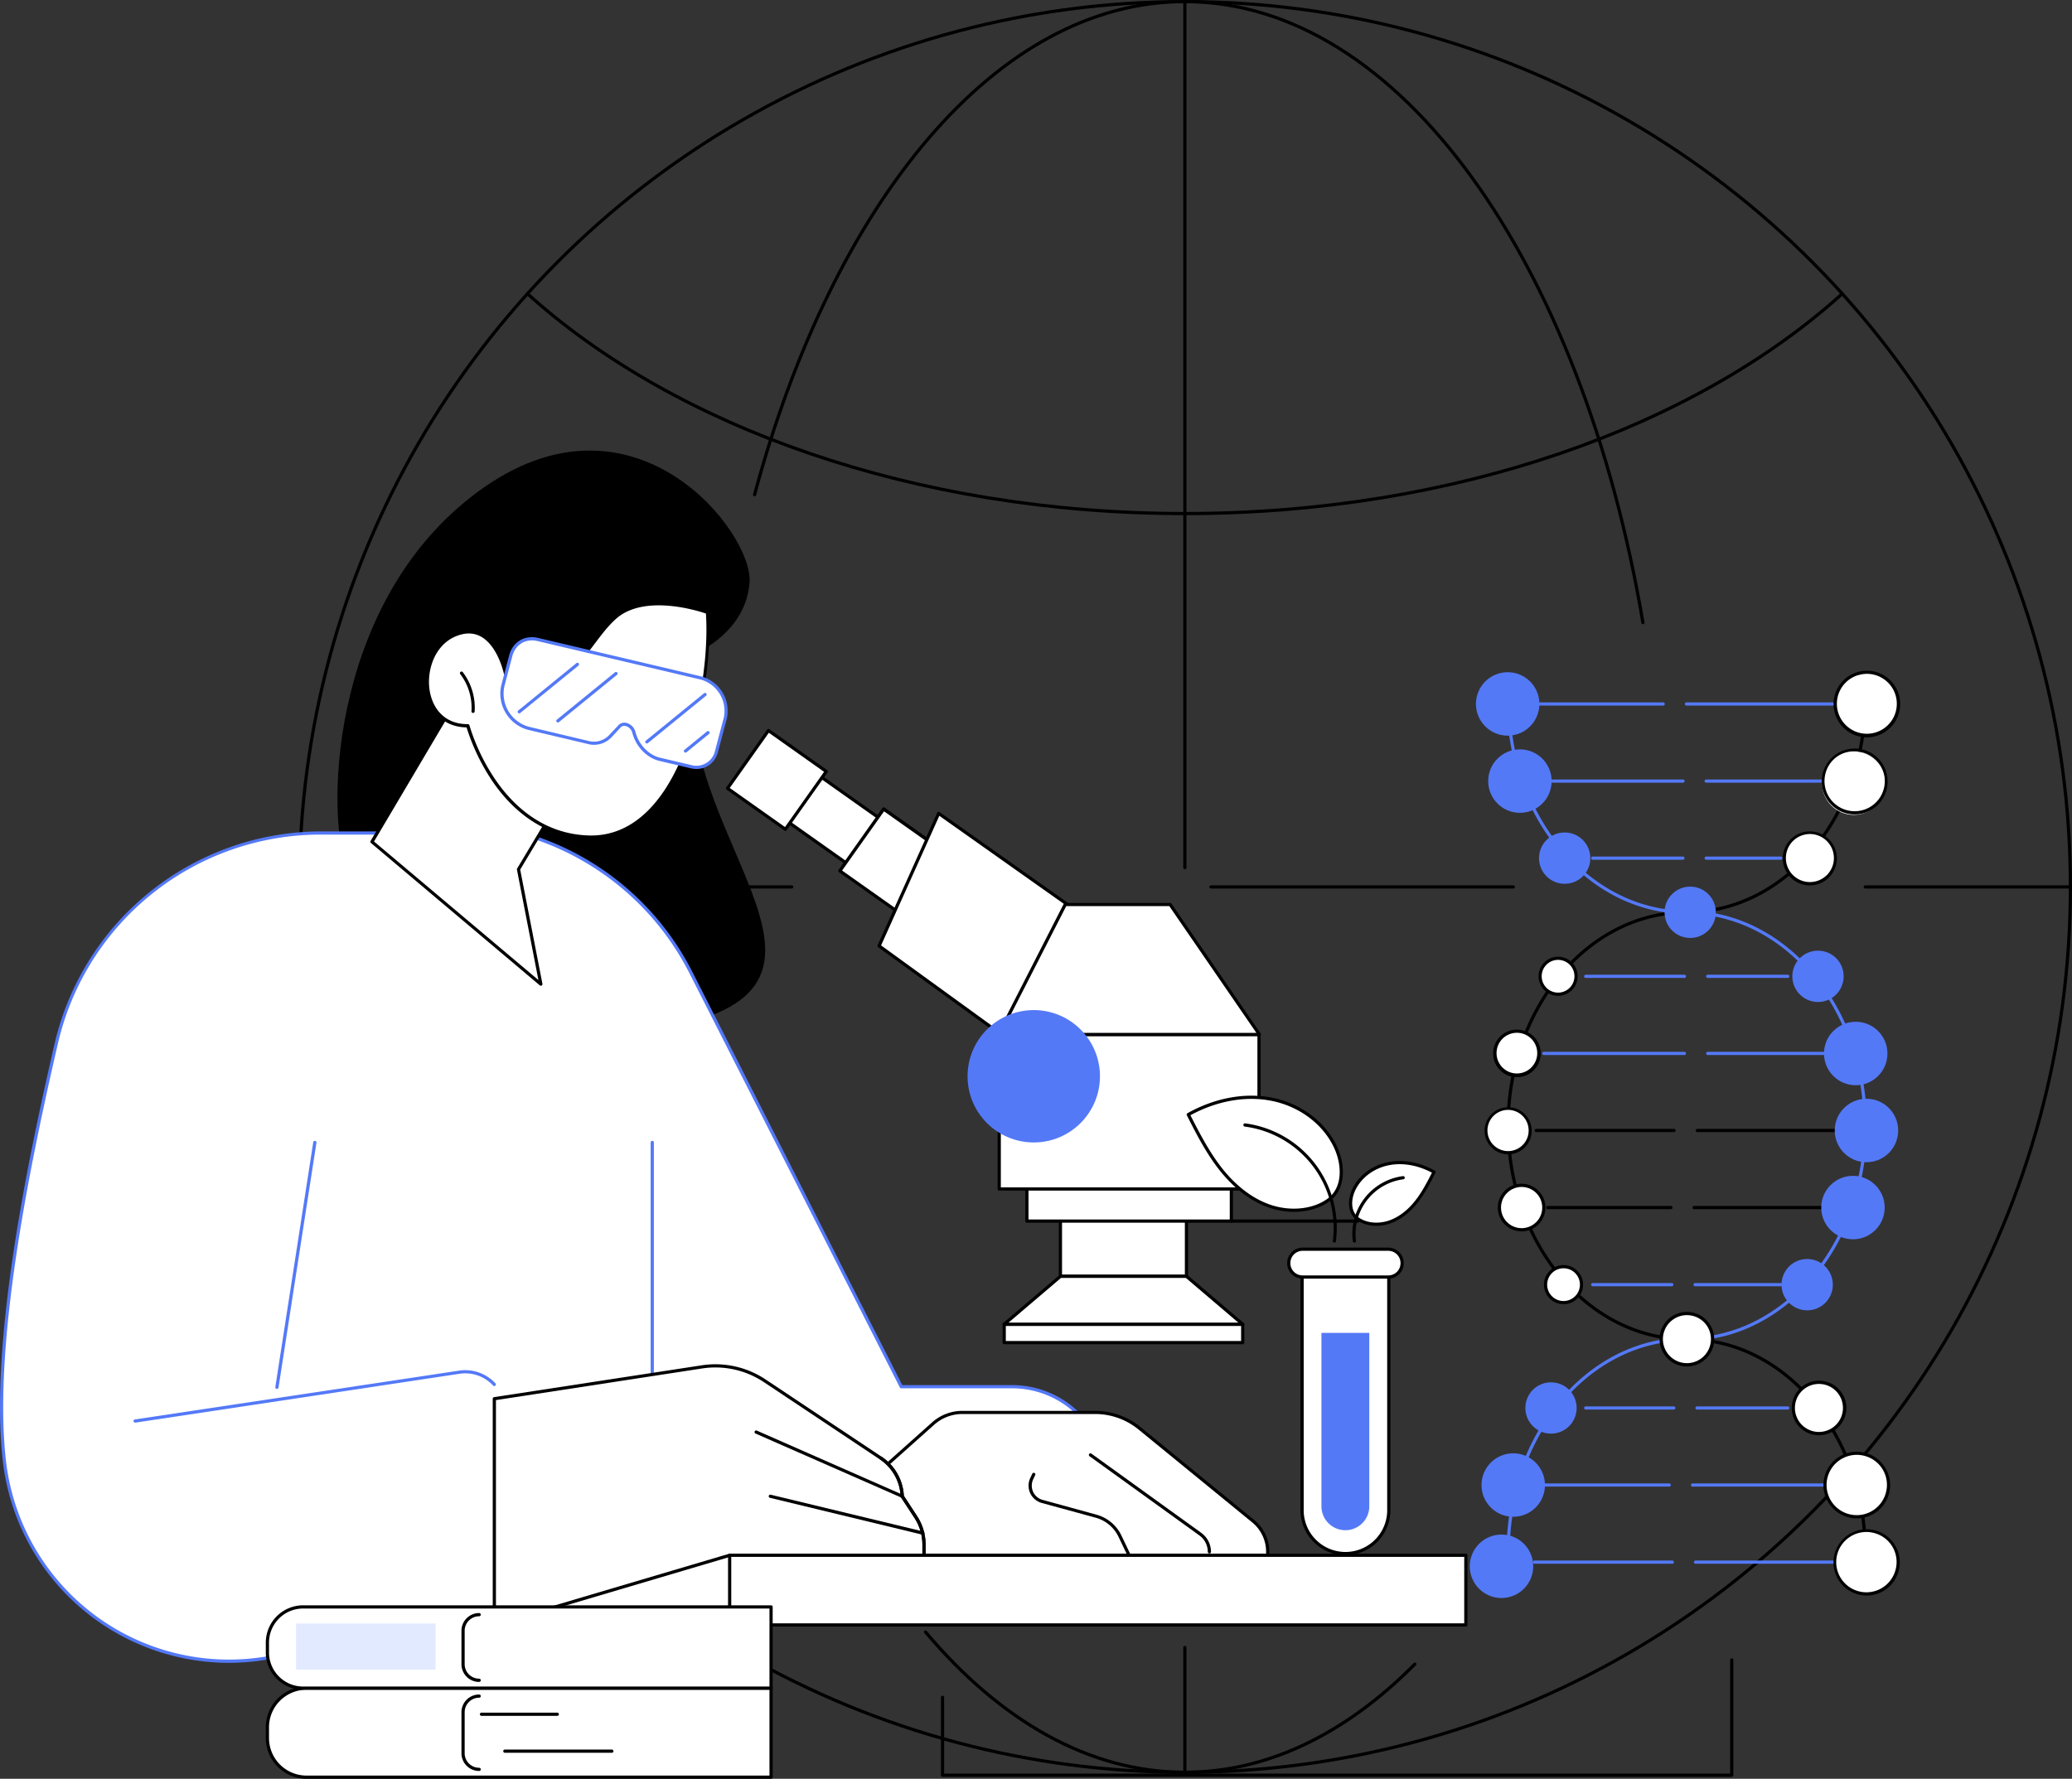 <svg xmlns="http://www.w3.org/2000/svg" viewBox="0 0 1294.48 1111.56"><rect x="0" y="0" width="1294.48" height="1111.56" fill="#333333" stroke="none"/><defs><style>.cls-1{fill:none;stroke:#000;stroke-linecap:round;stroke-linejoin:round;stroke-width:2px;}.cls-2{fill:#fff;}.cls-3{fill:#5479f7;}.cls-4{fill:#e2eaff;}</style></defs><g id="图层_2" data-name="图层 2"><g id="Illustration"><circle class="cls-1" cx="740.24" cy="554.25" r="553.25"/><path class="cls-1" d="M471.42,309.12C520.4,126.54,622.37,1,740.24,1c134.38,0,248.11,163.2,286.18,388.07"/><path class="cls-1" d="M883.9,1039.94c-42.66,43.07-91.61,67.56-143.66,67.56-59.67,0-115.27-32.18-162-87.65"/><path class="cls-1" d="M329.54,183.56c92.12,83.23,241.76,137.36,410.7,137.36s318.58-54.13,410.7-137.37"/><line class="cls-1" x1="1165.34" y1="554.25" x2="1293.48" y2="554.25"/><line class="cls-1" x1="756.56" y1="554.25" x2="945.39" y2="554.25"/><line class="cls-1" x1="186.99" y1="554.25" x2="494.65" y2="554.25"/><line class="cls-1" x1="740.24" y1="542.18" x2="740.24" y2="1"/><line class="cls-1" x1="740.24" y1="1107.5" x2="740.24" y2="1029.54"/><g id="Chemistry"><path d="M435.29,407.89s30.7-12.82,33-43.94-71-125.42-165.73-59.51-99.81,199.57-86.07,238,111.65,127.25,218.81,95.21S411.46,511.34,435.29,407.89Z"/><path class="cls-2" d="M308.84,1015.44,163.41,1036.6A141.26,141.26,0,0,1,2.63,912.2c-7.48-68.4,11.92-170.91,32.46-259.78A170.22,170.22,0,0,1,201,520.54H325.41l6.73,2.2a171.36,171.36,0,0,1,99.65,85.32L563.07,866.55h69.4a58.47,58.47,0,0,1,52.6,32.92v116Z"/><path class="cls-3" d="M142.67,1039.11a142.33,142.33,0,0,1-141-126.8C-6.32,839.56,16.36,729,34.11,652.2A171.24,171.24,0,0,1,201,519.54H325.41a1.06,1.06,0,0,1,.31.05l6.73,2.2a171.28,171.28,0,0,1,100.24,85.82l131,257.94h68.78A59.82,59.82,0,0,1,686,899a1.13,1.13,0,0,1,.1.44v116a1,1,0,0,1-1,1H308.91l-145.35,21.15A144.65,144.65,0,0,1,142.67,1039.11ZM201,521.54A168.47,168.47,0,0,0,36.06,652.65C18.34,729.33-4.3,839.65,3.63,912.09a140.24,140.24,0,0,0,159.64,123.52l145.43-21.16H684.07V899.7a57.81,57.81,0,0,0-51.6-32.15h-69.4a1,1,0,0,1-.89-.55L430.9,608.52a169.26,169.26,0,0,0-99.08-84.83l-6.57-2.15Z"/><path class="cls-3" d="M173,867.91l-.15,0a1,1,0,0,1-.84-1.14l23.69-153a1,1,0,0,1,2,.31l-23.69,153A1,1,0,0,1,173,867.91Z"/><path class="cls-3" d="M84.44,889a1,1,0,0,1-1-.85,1,1,0,0,1,.84-1.14L286.8,856.52a25.71,25.71,0,0,1,22.78,8,1,1,0,0,1-1.47,1.35,23.74,23.74,0,0,0-21-7.4L84.59,889Z"/><path class="cls-3" d="M407.5,879.05a1,1,0,0,1-1-1V713.91a1,1,0,1,1,2,0V878.05A1,1,0,0,1,407.5,879.05Z"/><path class="cls-2" d="M549.2,919.72,583,889.57a27.38,27.38,0,0,1,18.23-7h83a43.63,43.63,0,0,1,27.62,9.85l71.06,58.08A24.77,24.77,0,0,1,792,969.73v2.17H563.07Z"/><path d="M792,972.9H563.07a1,1,0,0,1-1-.74L548.24,920a1,1,0,0,1,.3-1l33.78-30.15a28.39,28.39,0,0,1,18.91-7.2h83a44.79,44.79,0,0,1,28.25,10.07l71.06,58.09a25.63,25.63,0,0,1,9.46,20v2.17A1,1,0,0,1,792,972.9Zm-228.12-2H791v-1.17a23.69,23.69,0,0,0-8.72-18.4l-71.06-58.09a42.75,42.75,0,0,0-27-9.62h-83a26.38,26.38,0,0,0-17.58,6.7l-33.32,29.73Z"/><path d="M755.56,970.73a1,1,0,0,1-1-1,12.66,12.66,0,0,0-5.24-10.24L680.69,910a1,1,0,0,1-.23-1.39,1,1,0,0,1,1.4-.23l68.63,49.5a14.65,14.65,0,0,1,6.07,11.86A1,1,0,0,1,755.56,970.73Z"/><path d="M705.42,972.9a1,1,0,0,1-.9-.57l-5.74-12a22.42,22.42,0,0,0-14.31-11.94l-33.61-9.18a11.22,11.22,0,0,1-7.2-15.59l1.28-2.71a1,1,0,0,1,1.81.85l-1.28,2.71a9.21,9.21,0,0,0,5.92,12.81L685,946.52a24.4,24.4,0,0,1,15.59,13l5.73,12a1,1,0,0,1-.47,1.33A1,1,0,0,1,705.42,972.9Z"/><path class="cls-2" d="M308.84,874.07v141.37l147-43.54H577.26v-6.66a31.63,31.63,0,0,0-5.16-17.32L563.67,935a30.08,30.08,0,0,0-13.38-23.87L477.8,862.89a55.77,55.77,0,0,0-39.35-8.71Z"/><path d="M308.84,1016.44a1,1,0,0,1-.6-.2,1,1,0,0,1-.4-.8V874.07a1,1,0,0,1,.85-1L438.3,853.2a56.52,56.52,0,0,1,40.05,8.86l72.49,48.28a31.16,31.16,0,0,1,13.82,24.38l8.27,12.65a32.54,32.54,0,0,1,5.33,17.87v6.66a1,1,0,0,1-1,1H456l-146.86,43.5A1.45,1.45,0,0,1,308.84,1016.44Zm1-141.51V1014.1l145.72-43.16a1.45,1.45,0,0,1,.29,0H576.26v-5.66a30.57,30.57,0,0,0-5-16.77l-8.43-12.89a1,1,0,0,1-.16-.5A29.15,29.15,0,0,0,549.73,912l-72.48-48.29a54.66,54.66,0,0,0-38.65-8.55Z"/><path d="M577.26,972.9a1,1,0,0,1-1-1v-6.66a30.57,30.57,0,0,0-5-16.77l-8.43-12.89a1,1,0,0,1-.16-.5A29.15,29.15,0,0,0,549.73,912a1,1,0,0,1-.27-1.39,1,1,0,0,1,1.38-.28,31.16,31.16,0,0,1,13.82,24.38l8.27,12.65a32.54,32.54,0,0,1,5.33,17.87v6.66A1,1,0,0,1,577.26,972.9Z"/><path d="M563.67,936a1,1,0,0,1-.4-.09L472,895.81a1,1,0,1,1,.81-1.83l91.24,40.14a1,1,0,0,1,.52,1.32A1,1,0,0,1,563.67,936Z"/><path d="M576.41,959a.85.85,0,0,1-.23,0l-95.09-23a1,1,0,1,1,.47-1.94L576.65,957a1,1,0,0,1-.24,2Z"/><rect class="cls-2" x="662.5" y="753.03" width="78.73" height="44.55"/><path d="M741.24,798.58H662.5a1,1,0,0,1-1-1V753a1,1,0,0,1,1-1h78.74a1,1,0,0,1,1,1v44.55A1,1,0,0,1,741.24,798.58Zm-77.74-2h76.74V754H663.5Z"/><path d="M848.34,764.05H769.29a1,1,0,0,1,0-2h79.05a1,1,0,0,1,0,2Z"/><rect class="cls-2" x="509.68" y="471.45" width="34.82" height="90.84" transform="translate(-199.3 648.53) rotate(-54.71)"/><path d="M554.11,558.31a1,1,0,0,1-.57-.18l-74.17-52.46a1,1,0,0,1-.4-.65,1,1,0,0,1,.17-.75l20.11-28.42a1,1,0,0,1,1.39-.24l74.17,52.46a1,1,0,0,1,.4.65.93.93,0,0,1-.17.74l-20.11,28.43A1,1,0,0,1,554.11,558.31Zm-72.76-53.7,72.52,51.31,19-26.79-72.52-51.31Z"/><rect class="cls-2" x="565.15" y="498.75" width="47.38" height="123.61" transform="translate(-208.88 717.39) rotate(-54.71)"/><path d="M625.62,616.59a1,1,0,0,1-.58-.19L524.12,545a1,1,0,0,1-.4-.65,1,1,0,0,1,.17-.75l27.37-38.68a1,1,0,0,1,1.39-.23l100.92,71.38a1,1,0,0,1,.24,1.4l-27.38,38.67A1,1,0,0,1,625.62,616.59ZM526.1,544l99.28,70.23,26.21-37-99.28-70.23Z"/><rect class="cls-2" x="463.24" y="465.22" width="44.27" height="44.28" transform="translate(-192.83 602.02) rotate(-54.71)"/><path d="M490.66,519.21a1,1,0,0,1-.58-.18l-36.14-25.57a1,1,0,0,1-.41-.65.93.93,0,0,1,.17-.74l25.57-36.14a1,1,0,0,1,1.39-.24l36.15,25.57a1,1,0,0,1,.41.65,1,1,0,0,1-.17.74l-25.57,36.14A1,1,0,0,1,490.66,519.21ZM455.91,492.4l34.51,24.42,24.42-34.51L480.33,457.9Z"/><polygon class="cls-2" points="676.93 572.33 625.46 646.43 549.2 591.11 586.43 508.3 676.93 572.33"/><path d="M625.46,647.43a1,1,0,0,1-.58-.19l-76.26-55.32a1,1,0,0,1-.33-1.22l37.23-82.81a1,1,0,0,1,1.49-.4l90.5,64a1,1,0,0,1,.24,1.39L626.28,647a1,1,0,0,1-.65.41Zm-75-56.65L625.22,645l50.33-72.45-88.71-62.75Z"/><rect class="cls-2" x="624.27" y="646.43" width="162.3" height="96.59"/><path d="M786.57,744H624.27a1,1,0,0,1-1-1V646.43a1,1,0,0,1,1-1h162.3a1,1,0,0,1,1,1V743A1,1,0,0,1,786.57,744Zm-161.3-2h160.3V647.43H625.27Z"/><polygon class="cls-2" points="624.03 646.43 786.81 646.43 731.05 565.24 665.5 565.24 624.03 646.43"/><path d="M786.81,647.43H624a1,1,0,0,1-.89-1.46l41.47-81.18a1,1,0,0,1,.89-.55h65.55a1,1,0,0,1,.82.43l55.77,81.19a1,1,0,0,1,.06,1A1,1,0,0,1,786.81,647.43Zm-161.15-2H784.91l-54.39-79.19H666.11Z"/><ellipse class="cls-3" cx="645.84" cy="672.56" rx="41.36" ry="41.36"/><rect class="cls-2" x="641.55" y="743.02" width="127.74" height="20.03"/><path d="M769.29,764.05H641.55a1,1,0,0,1-1-1V743a1,1,0,0,1,1-1H769.29a1,1,0,0,1,1,1v20A1,1,0,0,1,769.29,764.05Zm-126.74-2H768.29V744H642.55Z"/><rect class="cls-2" x="627.36" y="827.51" width="149.02" height="11.44"/><path d="M776.38,840h-149a1,1,0,0,1-1-1V827.51a1,1,0,0,1,1-1h149a1,1,0,0,1,1,1V839A1,1,0,0,1,776.38,840Zm-148-2h147v-9.44h-147Z"/><polygon class="cls-2" points="776.38 827.51 627.36 827.51 662.5 797.58 741.24 797.58 776.38 827.51"/><path d="M776.38,828.51h-149a1,1,0,0,1-.65-1.76l35.14-29.93a1,1,0,0,1,.65-.24h78.74a1,1,0,0,1,.64.24L777,826.75a1,1,0,0,1-.65,1.76Zm-146.31-2H773.66l-32.79-27.93h-78Z"/><rect class="cls-2" x="455.85" y="971.9" width="459.93" height="43.54"/><path d="M915.78,1016.44H455.85a1,1,0,0,1-1-1V971.9a1,1,0,0,1,1-1H915.78a1,1,0,0,1,1,1v43.54A1,1,0,0,1,915.78,1016.44Zm-458.93-2H914.78V972.9H456.85Z"/><polygon class="cls-2" points="292.21 424.98 232.38 526.08 337.9 615.03 323.94 543.27 358.89 484.95 292.21 424.98"/><path d="M337.9,616a1,1,0,0,1-.64-.23l-105.53-89a1,1,0,0,1-.21-1.27l59.83-101.1a1,1,0,0,1,.71-.48,1,1,0,0,1,.82.24l66.68,60a1,1,0,0,1,.19,1.25l-34.76,58,13.89,71.38a1,1,0,0,1-1,1.19ZM233.67,525.86l102.71,86.58-13.42-69a1,1,0,0,1,.12-.7l34.53-57.62-65.16-58.6Z"/><path class="cls-2" d="M315.77,421s-7.13-34.71-31.76-24.17S260.9,454,292.25,453.51c0,0,18.17,67.71,75.33,69.58s77.87-91.25,74.34-140.4c0,0-38.44-14.31-58,3.5S359.34,434.92,315.77,421Z"/><path d="M369.27,524.12l-1.72,0c-29.95-1-49.11-20.08-59.9-35.93a129.83,129.83,0,0,1-16.16-33.65c-12.72-.12-21.94-7.95-24.74-21.08-2.86-13.45,2.08-31.16,16.86-37.49,6.4-2.74,12.25-2.76,17.4-.07,10.72,5.61,14.85,21.13,15.61,24.38,31.46,9.83,42.2-4.46,53.57-19.58,3.94-5.24,8-10.66,13-15.22,19.8-18,57.45-4.29,59-3.7a1,1,0,0,1,.65.87c2.41,33.67-7.05,94.49-35.67,124.25C396.24,518.32,383.47,524.12,369.27,524.12Zm-77-71.61a1,1,0,0,1,1,.74,126,126,0,0,0,16.13,33.83c10.53,15.45,29.19,34.06,58.28,35,14.27.47,27.14-5.12,38.19-16.61,28-29.12,37.38-88.63,35.16-122.07-4.94-1.69-38.82-12.47-56.4,3.52-4.88,4.44-8.9,9.78-12.79,14.95-11.87,15.79-23.08,30.7-56.31,20.11a1,1,0,0,1-.68-.75c0-.18-3.8-17.9-14.72-23.6-4.58-2.4-9.85-2.35-15.67.14C271.1,403.47,266,420.16,268.71,433c2.63,12.39,11.47,19.68,23.52,19.5Z"/><path d="M295.55,445.52h-.07a1,1,0,0,1-.93-1.07,34.53,34.53,0,0,0-7-23.19,1,1,0,0,1,1.59-1.22,36.6,36.6,0,0,1,7.39,24.55A1,1,0,0,1,295.55,445.52Z"/><path class="cls-2" d="M319.11,409.74l-5,19c-2.87,10.85,4.85,23.72,15.76,26.3l37.52,8.86a14.14,14.14,0,0,0,13.87-3.84l5.82-6.2c2.71-2.88,7.84-.68,9,3.88,2.16,8.24,8.67,15,16.19,16.76l19.38,4.57a12.91,12.91,0,0,0,16-9.61l5.5-20.77c2.73-10.3-4.6-22.52-15-25L336,399.62A13.61,13.61,0,0,0,319.11,409.74Z"/><path class="cls-3" d="M435.16,480.52a16.3,16.3,0,0,1-3.74-.44L412,475.5c-7.87-1.86-14.68-8.88-16.93-17.47a5.94,5.94,0,0,0-4.08-4.31,3.22,3.22,0,0,0-3.26.86L382,460.77a15.05,15.05,0,0,1-14.83,4.13L329.6,456a23.49,23.49,0,0,1-16.49-27.52l5-19c2.21-8.37,9.64-12.83,18.07-10.84l102.22,24.13a22.37,22.37,0,0,1,15.7,26.2l-5.5,20.77C446.86,476.45,441.57,480.52,435.16,480.52Zm-45.11-28.93a6.39,6.39,0,0,1,1.48.19,8,8,0,0,1,5.51,5.74c2.08,7.9,8.29,14.34,15.46,16l19.38,4.57a11.91,11.91,0,0,0,14.82-8.89l5.5-20.77A20.37,20.37,0,0,0,438,424.72L335.76,400.6c-7.31-1.73-13.76,2.14-15.68,9.4l-5,19a21.51,21.51,0,0,0,15,25.07L367.58,463a13.09,13.09,0,0,0,12.91-3.55l5.82-6.19A5.06,5.06,0,0,1,390.05,451.59Z"/><path class="cls-3" d="M324.4,445.78a1,1,0,0,1-.63-1.77l36.31-29.58a1,1,0,1,1,1.26,1.55L325,445.56A1,1,0,0,1,324.4,445.78Z"/><path class="cls-3" d="M348.53,451.48a1,1,0,0,1-.63-1.77l36.31-29.58a1,1,0,1,1,1.27,1.55l-36.32,29.58A1,1,0,0,1,348.53,451.48Z"/><path class="cls-3" d="M404.13,464.6a1,1,0,0,1-.63-1.77l36.31-29.58a1,1,0,1,1,1.26,1.55l-36.31,29.58A1,1,0,0,1,404.13,464.6Z"/><path class="cls-3" d="M428.26,470.3a1,1,0,0,1-.77-.37,1,1,0,0,1,.14-1.4l14.06-11.46a1,1,0,0,1,1.41.15,1,1,0,0,1-.15,1.4l-14.06,11.46A1,1,0,0,1,428.26,470.3Z"/><path d="M1081.91,1110.31H588.85a1,1,0,0,1-1-1v-48.65a1,1,0,0,1,2,0v47.65h491.06v-71a1,1,0,0,1,2,0v72A1,1,0,0,1,1081.91,1110.31Z"/><path class="cls-2" d="M191.51,1054.92H481.73a0,0,0,0,1,0,0v55.64a0,0,0,0,1,0,0H191.51a24.45,24.45,0,0,1-24.45-24.45v-6.73A24.45,24.45,0,0,1,191.51,1054.92Z"/><path d="M481.73,1111.56H191.51a25.48,25.48,0,0,1-25.45-25.45v-6.73a25.49,25.49,0,0,1,25.45-25.46H481.73a1,1,0,0,1,1,1v55.64A1,1,0,0,1,481.73,1111.56Zm-290.22-55.64a23.48,23.48,0,0,0-23.45,23.46v6.73a23.48,23.48,0,0,0,23.45,23.45H480.73v-53.64Z"/><path d="M299.36,1106.68a11.06,11.06,0,0,1-11.06-11v-25.78a11.06,11.06,0,0,1,11.06-11,1,1,0,0,1,0,2,9.07,9.07,0,0,0-9.06,9v25.78a9.07,9.07,0,0,0,9.06,9,1,1,0,0,1,0,2Z"/><path d="M348.17,1072.23H300.8a1,1,0,1,1,0-2h47.37a1,1,0,1,1,0,2Z"/><path d="M382.25,1095.31H315.4a1,1,0,0,1,0-2h66.85a1,1,0,0,1,0,2Z"/><path class="cls-2" d="M189.37,1004.16H481.73a0,0,0,0,1,0,0v50.76a0,0,0,0,1,0,0H189.37a22.31,22.31,0,0,1-22.31-22.31v-6.14A22.31,22.31,0,0,1,189.37,1004.16Z"/><path d="M481.73,1055.92H189.37a23.33,23.33,0,0,1-23.31-23.31v-6.14a23.34,23.34,0,0,1,23.31-23.31H481.73a1,1,0,0,1,1,1v50.76A1,1,0,0,1,481.73,1055.92Zm-292.36-50.76a21.33,21.33,0,0,0-21.31,21.31v6.14a21.33,21.33,0,0,0,21.31,21.31H480.73v-48.76Z"/><path d="M299.36,1051.05a11.07,11.07,0,0,1-11.06-11v-20.91A11.06,11.06,0,0,1,299.36,1008a1,1,0,1,1,0,2,9.07,9.07,0,0,0-9.06,9.05V1040a9.07,9.07,0,0,0,9.06,9,1,1,0,0,1,0,2Z"/><rect class="cls-4" x="184.98" y="1014.53" width="87.13" height="28.88"/></g><g id="Biology"><ellipse class="cls-3" cx="941.9" cy="439.92" rx="19.82" ry="19.83" transform="translate(-0.75 1.61) rotate(-0.1)"/><path d="M1053.69,837.87a1,1,0,0,0,0-2c-60.92,0-110.49-59.39-110.49-132.39s49.57-132.39,110.49-132.39a1,1,0,0,0,0-2c-62,0-112.49,60.29-112.49,134.39S991.66,837.87,1053.69,837.87Z"/><path d="M1165.35,971.26a1,1,0,0,0,1-1c0-74.1-50.46-134.39-112.49-134.39a1,1,0,0,0,0,2c60.92,0,110.49,59.39,110.49,132.39A1,1,0,0,0,1165.35,971.26Z"/><path d="M1053.85,571.06c62,0,112.49-60.28,112.49-134.39a1,1,0,0,0-2,0c0,73-49.57,132.39-110.49,132.39a1,1,0,0,0,0,2Z"/><path class="cls-3" d="M1053.86,837.87c62,0,112.49-60.29,112.49-134.39s-50.46-134.39-112.49-134.39a1,1,0,0,0,0,2c60.92,0,110.49,59.39,110.49,132.39s-49.57,132.39-110.49,132.39a1,1,0,0,0,0,2Z"/><path class="cls-3" d="M942.2,971.26a1,1,0,0,0,1-1c0-73,49.57-132.39,110.49-132.39a1,1,0,0,0,0-2c-62,0-112.49,60.29-112.49,134.39A1,1,0,0,0,942.2,971.26Z"/><path class="cls-3" d="M1053.7,571.06a1,1,0,0,0,0-2c-60.92,0-110.49-59.39-110.49-132.39a1,1,0,0,0-2,0C941.21,510.78,991.67,571.06,1053.7,571.06Z"/><path class="cls-3" d="M1059,803.78h53.52a1,1,0,0,0,0-2H1059a1,1,0,0,0,0,2Z"/><path class="cls-3" d="M995.05,803.78h49.39a1,1,0,0,0,0-2H995.05a1,1,0,0,0,0,2Z"/><path d="M1058.4,755.61h84.17a1,1,0,0,0,0-2H1058.4a1,1,0,0,0,0,2Z"/><path d="M967,755.61h76.9a1,1,0,0,0,0-2H967a1,1,0,0,0,0,2Z"/><path d="M1060.39,707.44h89.55a1,1,0,0,0,0-2h-89.55a1,1,0,0,0,0,2Z"/><path d="M959.77,707.44h86.07a1,1,0,0,0,0-2H959.77a1,1,0,0,0,0,2Z"/><path class="cls-3" d="M1065.94,537.25h46.56a1,1,0,0,0,0-2h-46.56a1,1,0,0,0,0,2Z"/><path class="cls-3" d="M995.05,537.25h56.35a1,1,0,0,0,0-2H995.05a1,1,0,0,0,0,2Z"/><path class="cls-3" d="M1065.94,489.09h75.65a1,1,0,0,0,0-2h-75.65a1,1,0,0,0,0,2Z"/><path class="cls-3" d="M966,489.09h85.44a1,1,0,0,0,0-2H966a1,1,0,0,0,0,2Z"/><path class="cls-3" d="M1053.62,440.92h95.24a1,1,0,0,0,0-2h-95.24a1,1,0,0,0,0,2Z"/><path class="cls-3" d="M958.69,440.92h80.39a1,1,0,0,0,0-2H958.69a1,1,0,0,0,0,2Z"/><path class="cls-3" d="M1066.89,659.28h77.61a1,1,0,0,0,0-2h-77.61a1,1,0,0,0,0,2Z"/><path class="cls-3" d="M964.51,659.28h87.83a1,1,0,0,0,0-2H964.51a1,1,0,0,0,0,2Z"/><path class="cls-3" d="M1066.89,611.11h50a1,1,0,0,0,0-2h-50a1,1,0,0,0,0,2Z"/><path class="cls-3" d="M990.68,611.11h61.66a1,1,0,0,0,0-2H990.68a1,1,0,0,0,0,2Z"/><path class="cls-3" d="M1059.31,977.18h89.55a1,1,0,0,0,0-2h-89.55a1,1,0,0,0,0,2Z"/><path class="cls-3" d="M958.69,977.18h86.07a1,1,0,0,0,0-2H958.69a1,1,0,0,0,0,2Z"/><path class="cls-3" d="M1057.41,929h87.09a1,1,0,0,0,0-2h-87.09a1,1,0,0,0,0,2Z"/><path class="cls-3" d="M964.51,929h78.36a1,1,0,0,0,0-2H964.51a1,1,0,0,0,0,2Z"/><path class="cls-3" d="M1060.25,880.85h56.62a1,1,0,0,0,0-2h-56.62a1,1,0,0,0,0,2Z"/><path class="cls-3" d="M990.68,880.85h55a1,1,0,0,0,0-2h-55a1,1,0,0,0,0,2Z"/><path class="cls-2" d="M1178.58,980.33a13.87,13.87,0,1,0-17.38,9.09A13.89,13.89,0,0,0,1178.58,980.33Z"/><path d="M1160.9,990.38a14.88,14.88,0,1,1,18.63-9.76h0a14.86,14.86,0,0,1-18.63,9.76Zm8.29-26.49a12.88,12.88,0,1,0,8.43,16.14A12.83,12.83,0,0,0,1169.19,963.89Z"/><ellipse class="cls-2" cx="1158.02" cy="928.01" rx="13.87" ry="13.88"/><path d="M1153.58,942.21a14.7,14.7,0,1,1,4.46.69A14.89,14.89,0,0,1,1153.58,942.21Zm-1.53-25.6a12.71,12.71,0,1,0,6-1.48A12.8,12.8,0,0,0,1152.05,916.61Z"/><ellipse class="cls-2" cx="950.64" cy="754.61" rx="13.88" ry="13.87" transform="translate(193.59 1703.31) rotate(-89.85)"/><path d="M946.2,768.81a14.88,14.88,0,1,1,18.62-9.76,14.85,14.85,0,0,1-18.62,9.76Zm-1.53-25.61a12.87,12.87,0,1,0,9.81-.88,13.15,13.15,0,0,0-3.86-.59A12.78,12.78,0,0,0,944.67,743.2Z"/><path class="cls-2" d="M955.43,710.59a13.86,13.86,0,1,0-17.37,9.1A13.87,13.87,0,0,0,955.43,710.59Z"/><path d="M937.76,720.64a14.7,14.7,0,1,1,4.46.69A14.9,14.9,0,0,1,937.76,720.64ZM946,694.16a12.86,12.86,0,0,0-16.12,8.44,12.89,12.89,0,0,0,8.44,16.13,12.86,12.86,0,0,0,16.12-8.44A12.89,12.89,0,0,0,946,694.16Z"/><ellipse class="cls-2" cx="947.69" cy="658.28" rx="13.87" ry="13.88"/><path d="M943.25,672.47a14.89,14.89,0,0,1-9.74-18.64,14.86,14.86,0,0,1,18.62-9.75,14.87,14.87,0,1,1-8.88,28.39Zm-1.52-25.6a12.71,12.71,0,1,0,5.95-1.48A12.78,12.78,0,0,0,941.73,646.87Z"/><ellipse class="cls-3" cx="1157.64" cy="754.61" rx="19.82" ry="19.83"/><ellipse class="cls-3" cx="1166.07" cy="706.44" rx="19.82" ry="19.83"/><ellipse class="cls-3" cx="1159.39" cy="658.28" rx="19.82" ry="19.83" transform="translate(-1.18 2.08) rotate(-0.1)"/><ellipse class="cls-3" cx="1135.79" cy="610.11" rx="16.03" ry="16.04"/><ellipse class="cls-3" cx="1055.95" cy="570.09" rx="16.03" ry="16.04"/><ellipse class="cls-3" cx="940.74" cy="976.18" rx="19.82" ry="19.83" transform="matrix(1, 0, 0, 1, -2.68, 2.59)"/><ellipse class="cls-3" cx="945.39" cy="928.01" rx="19.82" ry="19.83"/><ellipse class="cls-3" cx="968.99" cy="879.85" rx="16.03" ry="16.04"/><ellipse class="cls-3" cx="977.53" cy="536.25" rx="16.03" ry="16.04"/><ellipse class="cls-2" cx="1166.04" cy="976.18" rx="19.82" ry="19.83"/><path d="M1159.82,996.06a20.71,20.71,0,1,1,6.24,1A20.86,20.86,0,0,1,1159.82,996.06Zm11.84-37.85a18.84,18.84,0,1,0,12.34,23.6A18.69,18.69,0,0,0,1171.66,958.21Z"/><ellipse class="cls-2" cx="1160.01" cy="928.01" rx="19.82" ry="19.83"/><path d="M1153.79,947.89a20.83,20.83,0,0,1-3.43-38.33,20.63,20.63,0,0,1,15.87-1.42,20.83,20.83,0,0,1-6.2,40.71A20.61,20.61,0,0,1,1153.79,947.89ZM1165.63,910a18.84,18.84,0,1,0,12.34,23.6A18.69,18.69,0,0,0,1165.63,910Z"/><ellipse class="cls-2" cx="1136.41" cy="879.85" rx="16.04" ry="16.03" transform="translate(254.17 2014.4) rotate(-89.88)"/><path d="M1131.32,896.11a17.06,17.06,0,0,1-11.16-21.35,17,17,0,0,1,21.33-11.18,17,17,0,0,1,2.81,31.36,16.85,16.85,0,0,1-7.87,1.95A17.27,17.27,0,0,1,1131.32,896.11Zm-1.88-29.59a15,15,0,1,0,11.46-1,15.19,15.19,0,0,0-4.51-.69A15,15,0,0,0,1129.44,866.52Z"/><ellipse class="cls-2" cx="1053.86" cy="836.87" rx="16.04" ry="16.03" transform="translate(215.9 1889.86) rotate(-89.94)"/><path d="M1048.77,853.13a17.06,17.06,0,0,1-11.16-21.35,17,17,0,0,1,21.33-11.18,17,17,0,0,1,2.81,31.36,16.85,16.85,0,0,1-7.87,1.95A17.27,17.27,0,0,1,1048.77,853.13Zm9.58-30.62a15,15,0,1,0,9.85,18.85A14.94,14.94,0,0,0,1058.35,822.51Z"/><ellipse class="cls-3" cx="1129.02" cy="802.78" rx="16.04" ry="16.03" transform="translate(325.07 1930.97) rotate(-89.94)"/><path class="cls-2" d="M984.12,613.41a11.22,11.22,0,1,0-14.06,7.36A11.22,11.22,0,0,0,984.12,613.41Z"/><path d="M969.77,621.73a12.24,12.24,0,0,1-8-15.32,12.2,12.2,0,0,1,15.3-8,12.22,12.22,0,0,1,8,15.31,12.23,12.23,0,0,1-11.64,8.58A12.41,12.41,0,0,1,969.77,621.73Zm6.7-21.43a10.23,10.23,0,1,0,6.69,12.82A10.2,10.2,0,0,0,976.47,600.3Z"/><ellipse class="cls-2" cx="976.81" cy="802.78" rx="11.22" ry="11.22"/><path d="M973.16,814.44a12.22,12.22,0,1,1,15.31-8,12.17,12.17,0,0,1-15.31,8Zm6.7-21.42a10.22,10.22,0,0,0-12.8,6.71,10.22,10.22,0,0,0,14.49,12.11A10.23,10.23,0,0,0,979.86,793Z"/><ellipse class="cls-3" cx="949.52" cy="488.09" rx="19.83" ry="19.82" transform="translate(458 1435.83) rotate(-89.79)"/><ellipse class="cls-2" cx="1166.32" cy="439.92" rx="19.83" ry="19.82" transform="translate(724.39 1605.48) rotate(-89.9)"/><path d="M1156.67,458.37a20.81,20.81,0,1,1,15.87,1.43,20.92,20.92,0,0,1-6.24,1A20.62,20.62,0,0,1,1156.67,458.37Zm4-36.42a18.72,18.72,0,1,0,5.65-.87A18.84,18.84,0,0,0,1160.7,422Z"/><ellipse class="cls-2" cx="1130.7" cy="536.25" rx="16.03" ry="16.04"/><path d="M1122.8,551.35a16.88,16.88,0,1,1,7.88,1.95A16.92,16.92,0,0,1,1122.8,551.35Zm3.41-29.45a15,15,0,1,0,11.45,1,14.83,14.83,0,0,0-7-1.72A15.18,15.18,0,0,0,1126.21,521.9Z"/><ellipse class="cls-2" cx="1158.71" cy="488.09" rx="19.82" ry="19.83" transform="matrix(1, 0, 0, 1, -0.55, 1.3)"/><path d="M1149.06,506.54a20.58,20.58,0,1,1,9.62,2.39A20.68,20.68,0,0,1,1149.06,506.54Zm18.37-35.14a18.84,18.84,0,1,0,9.24,11.06A18.69,18.69,0,0,0,1167.43,471.4Z"/><path class="cls-2" d="M813.48,794.51V944.25a27.07,27.07,0,0,0,27.08,27.07h0a27.07,27.07,0,0,0,27.08-27.07V794.51Z"/><path d="M812.48,944.25V794.51a1,1,0,0,1,1-1h54.17a1,1,0,0,1,1,1V944.25a28.09,28.09,0,0,1-56.17,0Zm2-148.74V944.25a26.09,26.09,0,0,0,52.17,0V795.51Z"/><path class="cls-3" d="M840.57,956.23a14.94,14.94,0,0,1-15-14.94V832.92h29.89V941.29A14.94,14.94,0,0,1,840.57,956.23Z"/><path class="cls-2" d="M867.36,780.64H813.77a8.6,8.6,0,0,0-8.6,8.6v.17a8.6,8.6,0,0,0,8.6,8.6h53.59a8.6,8.6,0,0,0,8.6-8.6v-.17A8.6,8.6,0,0,0,867.36,780.64Z"/><path d="M804.17,789.41v-.17a9.62,9.62,0,0,1,9.6-9.6h53.59a9.62,9.62,0,0,1,9.61,9.6v.17a9.61,9.61,0,0,1-9.61,9.6H813.77A9.61,9.61,0,0,1,804.17,789.41Zm9.6-7.77a7.61,7.61,0,0,0-7.6,7.6v.17a7.61,7.61,0,0,0,7.6,7.6h53.59a7.62,7.62,0,0,0,7.61-7.6v-.17a7.62,7.62,0,0,0-7.61-7.6Z"/><path class="cls-2" d="M835,718.22c-7-16.47-23.31-28-40.89-31.38s-36.09.94-51.7,9.68c6,11.76,12,23.62,20.22,34s18.71,19.31,31.26,23.42c11.5,3.77,26.11,3.3,36.19-4.09C839.8,742.68,839.42,728.71,835,718.22Z"/><path d="M793.55,754.88c-11.49-3.76-22.46-12-31.74-23.75-8.26-10.49-14.39-22.52-20.32-34.16a1,1,0,0,1,.4-1.33c17-9.5,35.59-13,52.38-9.78,18.83,3.57,34.78,15.82,41.62,32,4.66,11,4.84,25.41-5.25,32.81-5.92,4.35-13.9,6.61-22.28,6.61A47.77,47.77,0,0,1,793.55,754.88Zm.34-67.06c-16-3.05-33.84.19-50.18,9.1,5.75,11.29,11.74,22.89,19.68,33,9,11.46,19.67,19.45,30.78,23.09,12.55,4.12,26.4,2.57,35.29-4,9.21-6.76,8.94-20.15,4.59-30.42C827.46,703.07,812.08,691.27,793.89,687.82Z"/><path d="M833.61,776.52a1,1,0,0,0,1-.87A65.83,65.83,0,0,0,777.93,702a1,1,0,0,0-.26,2,63.83,63.83,0,0,1,55,71.4,1,1,0,0,0,.86,1.12Z"/><path class="cls-2" d="M845.42,744.25c3.81-9,12.72-15.3,22.31-17.12s19.69.51,28.22,5.28c-3.28,6.42-6.58,12.89-11,18.55s-10.21,10.53-17.06,12.78c-6.27,2.06-14.25,1.8-19.75-2.23C842.78,757.6,843,750,845.42,744.25Z"/><path d="M847.51,762.31c-5.71-4.19-5.63-12.28-3-18.45,3.79-9,12.62-15.74,23-17.71,9.26-1.76,19.52.15,28.88,5.39a1,1,0,0,1,.41,1.32c-3.25,6.37-6.61,13-11.14,18.72-5.12,6.49-11.18,11-17.54,13.11A26.53,26.53,0,0,1,860,766,21.12,21.12,0,0,1,847.51,762.31Zm20.41-34.2c-9.78,1.86-18,8.19-21.58,16.53-2.31,5.44-2.47,12.52,2.36,16.06s12.13,4.29,18.84,2.09c6-2,11.72-6.26,16.59-12.45,4.21-5.34,7.42-11.51,10.48-17.52C885.89,728.16,876.45,726.49,867.92,728.11Z"/><path d="M846.16,776.52h.13a1,1,0,0,0,.86-1.12,34.38,34.38,0,0,1,29.6-38.46,1,1,0,0,0,.86-1.12,1,1,0,0,0-1.13-.86,36.38,36.38,0,0,0-31.31,40.69A1,1,0,0,0,846.16,776.52Z"/></g></g></g></svg>